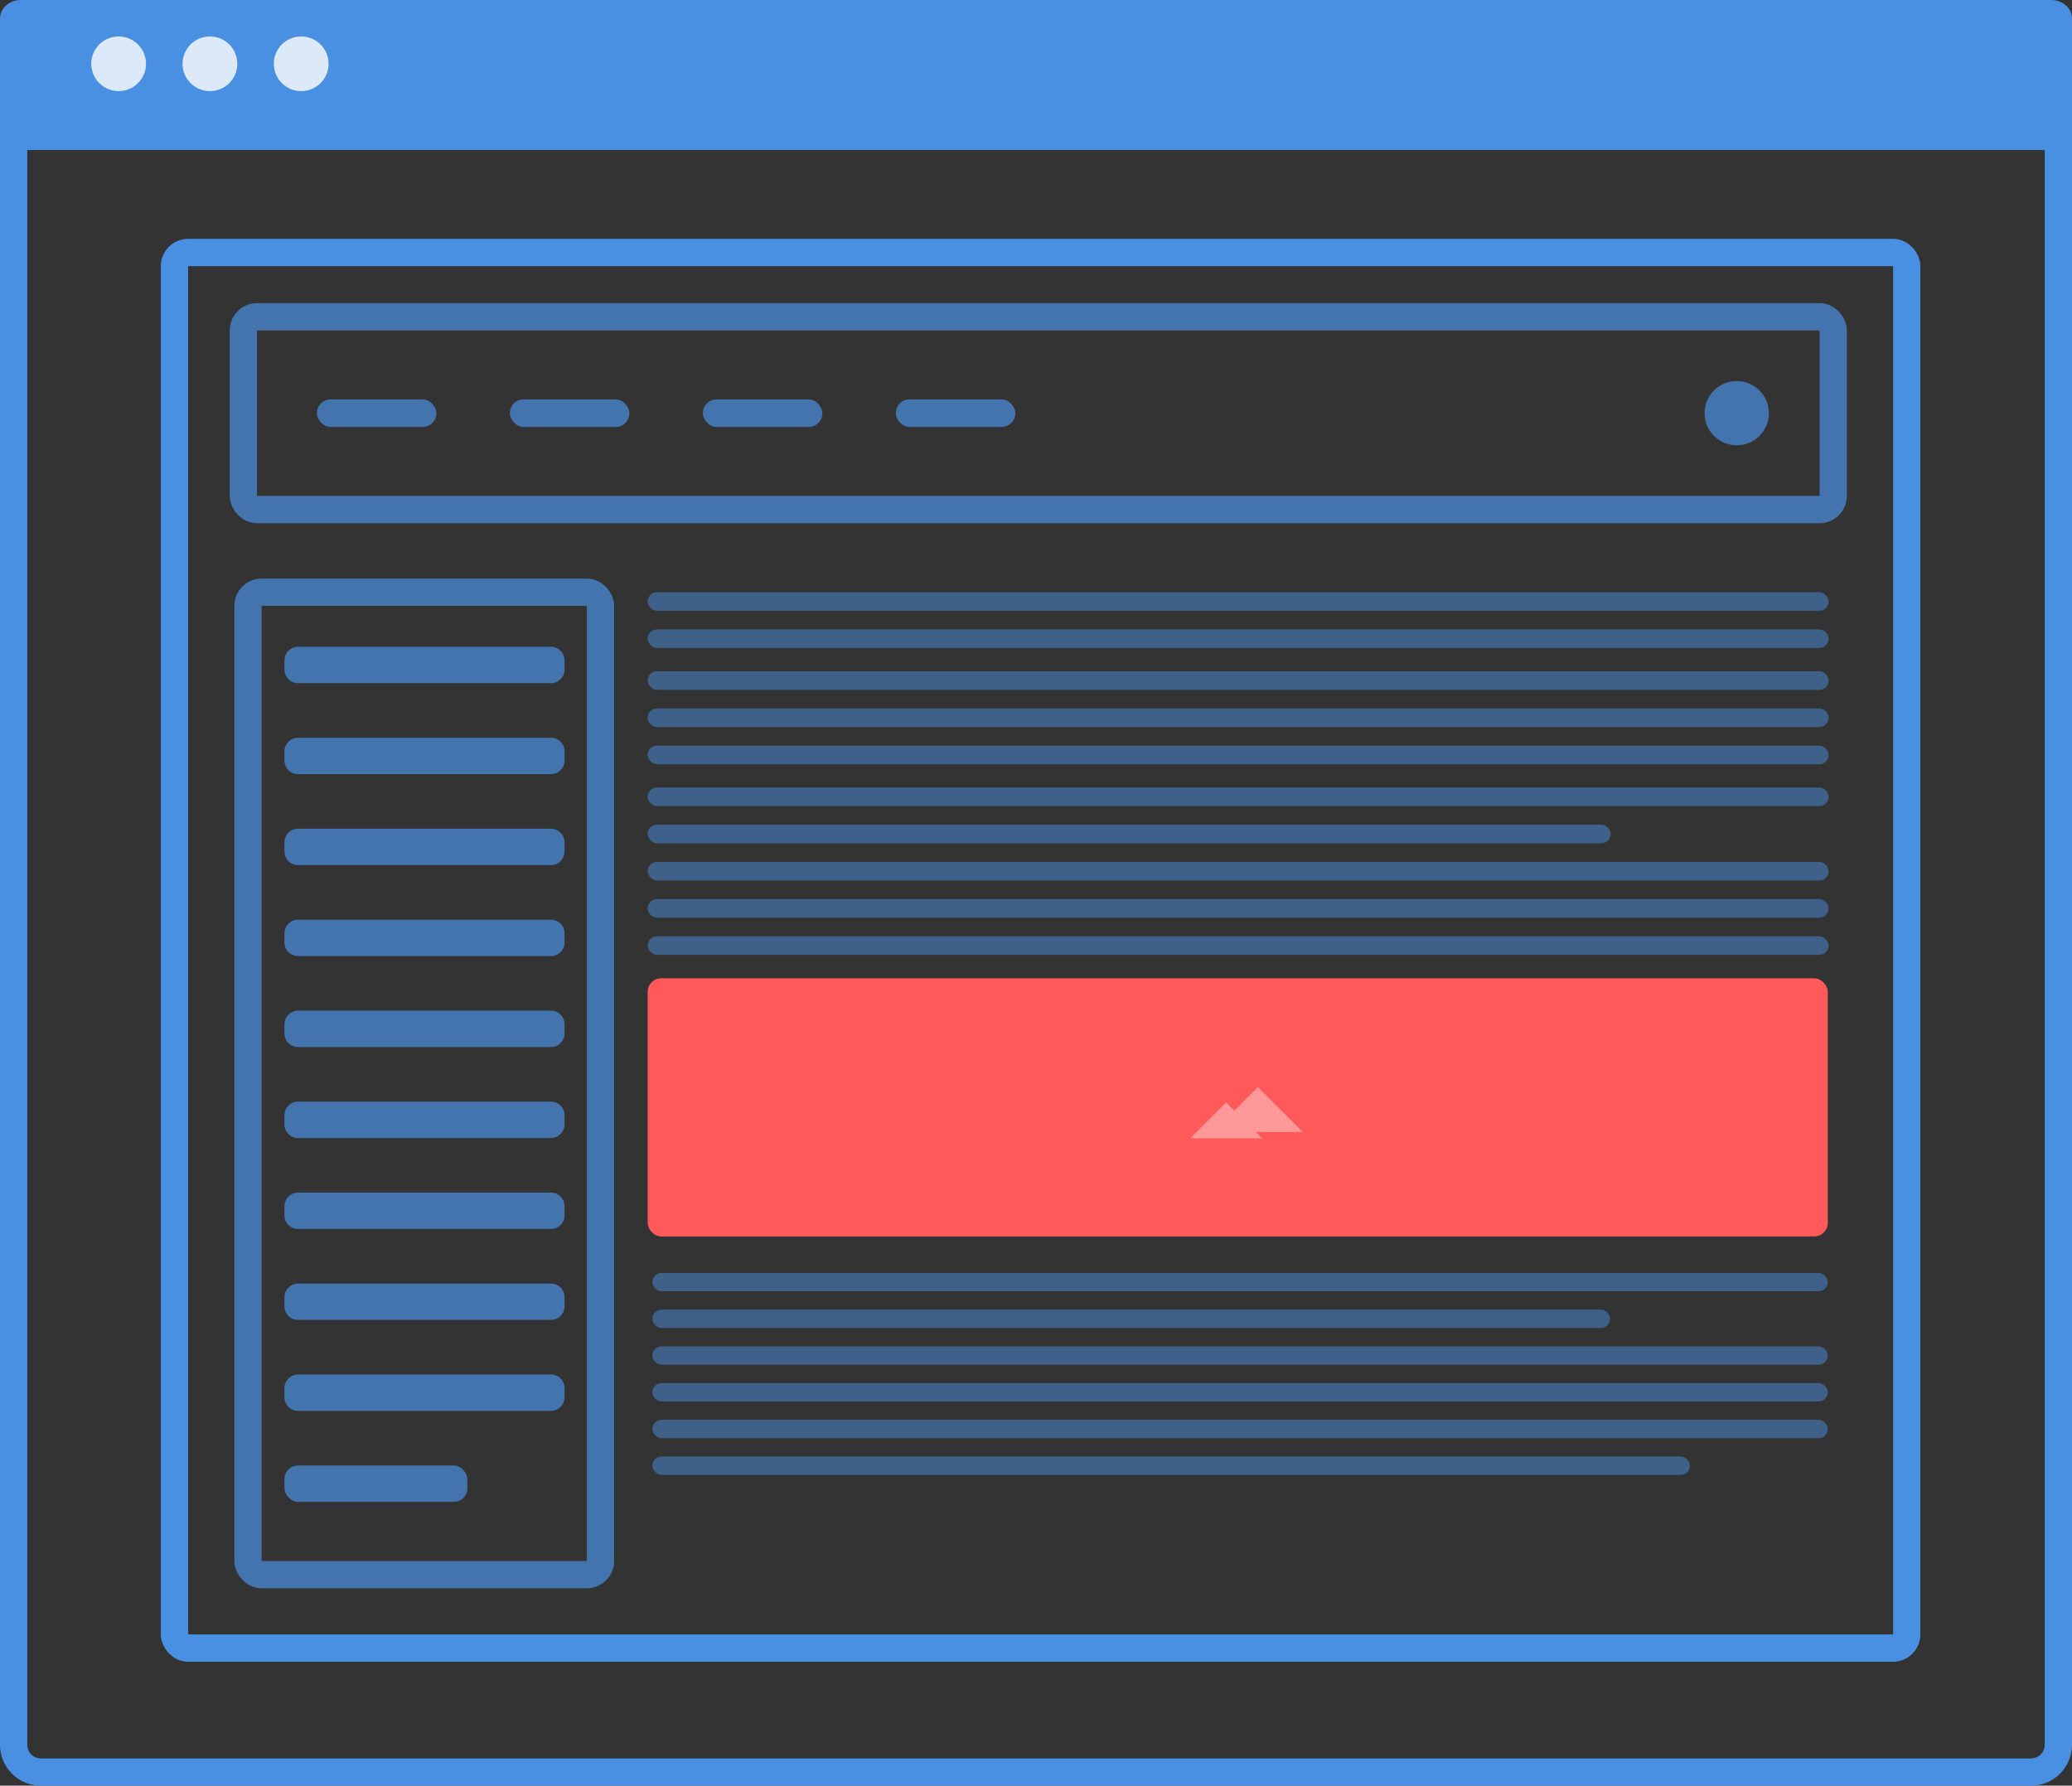 <svg width="152" height="131" viewBox="0 0 152 131" fill="none" xmlns="http://www.w3.org/2000/svg">
<rect x="0" y="0" width="152" height="131" fill="#333333" stroke="none"/>
<g id="Group 17 Copy">
<g id="browser">
<path id="Rectangle 1" d="M1 10H151V128C151 129.105 150.105 130 149 130H3C1.895 130 1 129.105 1 128V10Z" stroke="#4A90E2" stroke-width="2"/>
<path id="Rectangle 1 Copy" fill-rule="evenodd" clip-rule="evenodd" d="M0 11H27.866H150C151.105 11 152 10.105 152 9V1.371C152 0.614 151.322 0 150.483 0H1.517C0.679 0 0 0.615 0 1.371V11Z" fill="#4A90E2"/>
<g id="Group" opacity="0.8">
<path id="Oval 3 Copy" fill-rule="evenodd" clip-rule="evenodd" d="M8.703 6.684C9.813 6.684 10.712 5.786 10.712 4.679C10.712 3.572 9.813 2.674 8.703 2.674C7.594 2.674 6.694 3.572 6.694 4.679C6.694 5.786 7.594 6.684 8.703 6.684Z" fill="white"/>
<path id="Oval 3 Copy 2" fill-rule="evenodd" clip-rule="evenodd" d="M15.4 6.684C16.509 6.684 17.409 5.786 17.409 4.679C17.409 3.572 16.509 2.674 15.4 2.674C14.29 2.674 13.391 3.572 13.391 4.679C13.391 5.786 14.29 6.684 15.4 6.684Z" fill="white"/>
<path id="Oval 3 Copy 3" fill-rule="evenodd" clip-rule="evenodd" d="M22.096 6.684C23.205 6.684 24.105 5.786 24.105 4.679C24.105 3.572 23.205 2.674 22.096 2.674C20.986 2.674 20.087 3.572 20.087 4.679C20.087 5.786 20.986 6.684 22.096 6.684Z" fill="white"/>
</g>
</g>
<rect id="Rectangle 7" x="12.798" y="18.523" width="127.079" height="102.384" rx="1" stroke="#4A90E2" stroke-width="2"/>
<g id="Group 7">
<g id="Group 3" opacity="0.7">
<rect id="Rectangle 474 Copy 8" opacity="0.7" x="47.854" y="93.383" width="86.23" height="1.347" rx="0.674" fill="#4A90E2"/>
<rect id="Rectangle 474 Copy 9" opacity="0.7" x="47.854" y="96.077" width="70.261" height="1.347" rx="0.674" fill="#4A90E2"/>
<rect id="Rectangle 474 Copy 16" opacity="0.7" x="47.854" y="98.772" width="86.23" height="1.347" rx="0.674" fill="#4A90E2"/>
<rect id="Rectangle 474 Copy 15" opacity="0.7" x="47.854" y="101.466" width="86.23" height="1.347" rx="0.674" fill="#4A90E2"/>
<rect id="Rectangle 474 Copy 14" opacity="0.7" x="47.854" y="104.16" width="86.23" height="1.347" rx="0.674" fill="#4A90E2"/>
<rect id="Rectangle 474 Copy 13" opacity="0.7" x="47.854" y="106.854" width="76.116" height="1.347" rx="0.674" fill="#4A90E2"/>
</g>
<g id="Group 3 Copy 2" opacity="0.7">
<rect id="Rectangle 474 Copy 3" opacity="0.7" x="47.511" y="43.445" width="86.635" height="1.364" rx="0.682" fill="#4A90E2"/>
<rect id="Rectangle 474 Copy 4" opacity="0.7" x="47.511" y="46.174" width="86.635" height="1.364" rx="0.682" fill="#4A90E2"/>
<rect id="Rectangle 474 Copy 5" opacity="0.7" x="47.511" y="49.244" width="86.635" height="1.364" rx="0.682" fill="#4A90E2"/>
<rect id="Rectangle 474 Copy 6" opacity="0.7" x="47.511" y="51.973" width="86.635" height="1.364" rx="0.682" fill="#4A90E2"/>
<rect id="Rectangle 474 Copy 7" opacity="0.7" x="47.511" y="54.702" width="86.635" height="1.364" rx="0.682" fill="#4A90E2"/>
<rect id="Rectangle 474 Copy 8_2" opacity="0.7" x="47.511" y="57.772" width="86.635" height="1.364" rx="0.682" fill="#4A90E2"/>
<rect id="Rectangle 474 Copy 9_2" opacity="0.7" x="47.511" y="60.5" width="70.649" height="1.364" rx="0.682" fill="#4A90E2"/>
<rect id="Rectangle 474 Copy 16_2" opacity="0.7" x="47.511" y="63.23" width="86.635" height="1.364" rx="0.682" fill="#4A90E2"/>
<rect id="Rectangle 474 Copy 15_2" opacity="0.7" x="47.511" y="65.958" width="86.635" height="1.364" rx="0.682" fill="#4A90E2"/>
<rect id="Rectangle 474 Copy 14_2" opacity="0.7" x="47.511" y="68.686" width="86.635" height="1.364" rx="0.682" fill="#4A90E2"/>
</g>
</g>
<rect id="Rectangle 3 Copy 16" opacity="0.7" x="17.854" y="23.238" width="116.629" height="14.145" rx="1" stroke="#4A90E2" stroke-width="2"/>
<rect id="Rectangle" opacity="0.7" x="23.247" y="29.301" width="8.764" height="2.021" rx="1" fill="#4A90E2"/>
<rect id="Rectangle Copy" opacity="0.7" x="37.405" y="29.301" width="8.764" height="2.021" rx="1" fill="#4A90E2"/>
<rect id="Rectangle Copy 2" opacity="0.7" x="51.562" y="29.301" width="8.764" height="2.021" rx="1" fill="#4A90E2"/>
<rect id="Rectangle Copy 3" opacity="0.7" x="65.719" y="29.301" width="8.764" height="2.021" rx="1" fill="#4A90E2"/>
<path id="Oval" opacity="0.7" fill-rule="evenodd" clip-rule="evenodd" d="M127.405 32.668C128.708 32.668 129.764 31.613 129.764 30.311C129.764 29.009 128.708 27.953 127.405 27.953C126.102 27.953 125.045 29.009 125.045 30.311C125.045 31.613 126.102 32.668 127.405 32.668Z" fill="#4A90E2"/>
<rect id="Rectangle 3 Copy 4" x="47.511" y="71.77" width="86.573" height="18.939" rx="1" fill="#FF5A59"/>
<g id="Group 11" opacity="0.7">
<rect id="Rectangle 3 Copy 17" x="18.191" y="43.445" width="25.861" height="72.073" rx="1" stroke="#4A90E2" stroke-width="2"/>
<path id="Rectangle 474 Copy 2" fill-rule="evenodd" clip-rule="evenodd" d="M20.867 48.449C20.867 47.897 21.314 47.449 21.867 47.449H40.417C40.969 47.449 41.417 47.897 41.417 48.449V49.119C41.417 49.671 40.969 50.119 40.417 50.119H21.867C21.314 50.119 20.867 49.671 20.867 49.119V48.449Z" fill="#4A90E2"/>
<path id="Rectangle 474 Copy 26" fill-rule="evenodd" clip-rule="evenodd" d="M20.867 55.123C20.867 54.571 21.314 54.123 21.867 54.123H40.417C40.969 54.123 41.417 54.571 41.417 55.123V55.792C41.417 56.345 40.969 56.792 40.417 56.792H21.867C21.314 56.792 20.867 56.345 20.867 55.792V55.123Z" fill="#4A90E2"/>
<path id="Rectangle 474 Copy 27" fill-rule="evenodd" clip-rule="evenodd" d="M20.867 61.796C20.867 61.244 21.314 60.796 21.867 60.796H40.417C40.969 60.796 41.417 61.244 41.417 61.796V62.465C41.417 63.017 40.969 63.465 40.417 63.465H21.867C21.314 63.465 20.867 63.017 20.867 62.465V61.796Z" fill="#4A90E2"/>
<path id="Rectangle 474 Copy 28" fill-rule="evenodd" clip-rule="evenodd" d="M20.867 68.47C20.867 67.917 21.314 67.47 21.867 67.47H40.417C40.969 67.47 41.417 67.917 41.417 68.47V69.139C41.417 69.691 40.969 70.139 40.417 70.139H21.867C21.314 70.139 20.867 69.691 20.867 69.139V68.47Z" fill="#4A90E2"/>
<path id="Rectangle 474 Copy 29" fill-rule="evenodd" clip-rule="evenodd" d="M20.867 75.144C20.867 74.591 21.314 74.144 21.867 74.144H40.417C40.969 74.144 41.417 74.591 41.417 75.144V75.813C41.417 76.365 40.969 76.813 40.417 76.813H21.867C21.314 76.813 20.867 76.365 20.867 75.813V75.144Z" fill="#4A90E2"/>
<path id="Rectangle 474 Copy 30" fill-rule="evenodd" clip-rule="evenodd" d="M20.867 81.816C20.867 81.264 21.314 80.816 21.867 80.816H40.417C40.969 80.816 41.417 81.264 41.417 81.816V82.486C41.417 83.038 40.969 83.486 40.417 83.486H21.867C21.314 83.486 20.867 83.038 20.867 82.486V81.816Z" fill="#4A90E2"/>
<path id="Rectangle 474 Copy 31" fill-rule="evenodd" clip-rule="evenodd" d="M20.867 88.49C20.867 87.938 21.314 87.49 21.867 87.49H40.417C40.969 87.49 41.417 87.938 41.417 88.49V89.16C41.417 89.712 40.969 90.16 40.417 90.16H21.867C21.314 90.16 20.867 89.712 20.867 89.16V88.49Z" fill="#4A90E2"/>
<path id="Rectangle 474 Copy 32" fill-rule="evenodd" clip-rule="evenodd" d="M20.867 95.163C20.867 94.611 21.314 94.163 21.867 94.163H40.417C40.969 94.163 41.417 94.611 41.417 95.163V95.832C41.417 96.385 40.969 96.832 40.417 96.832H21.867C21.314 96.832 20.867 96.385 20.867 95.832V95.163Z" fill="#4A90E2"/>
<path id="Rectangle 474 Copy 33" fill-rule="evenodd" clip-rule="evenodd" d="M20.867 101.836C20.867 101.284 21.314 100.836 21.867 100.836H40.417C40.969 100.836 41.417 101.284 41.417 101.836V102.505C41.417 103.058 40.969 103.505 40.417 103.505H21.867C21.314 103.505 20.867 103.058 20.867 102.505V101.836Z" fill="#4A90E2"/>
<rect id="Rectangle 474 Copy 34" x="20.867" y="107.51" width="13.417" height="2.669" rx="1" fill="#4A90E2"/>
</g>
<g id="Group 6 Copy">
<path id="Rectangle 2" fill-rule="evenodd" clip-rule="evenodd" d="M87.314 83.509L89.948 80.877L92.582 83.509H87.314Z" fill="#FF9999"/>
<path id="Rectangle 2 Copy" fill-rule="evenodd" clip-rule="evenodd" d="M88.984 83.043L92.276 79.754L95.568 83.043H88.984Z" fill="#FF9999"/>
</g>
</g>
</svg>
